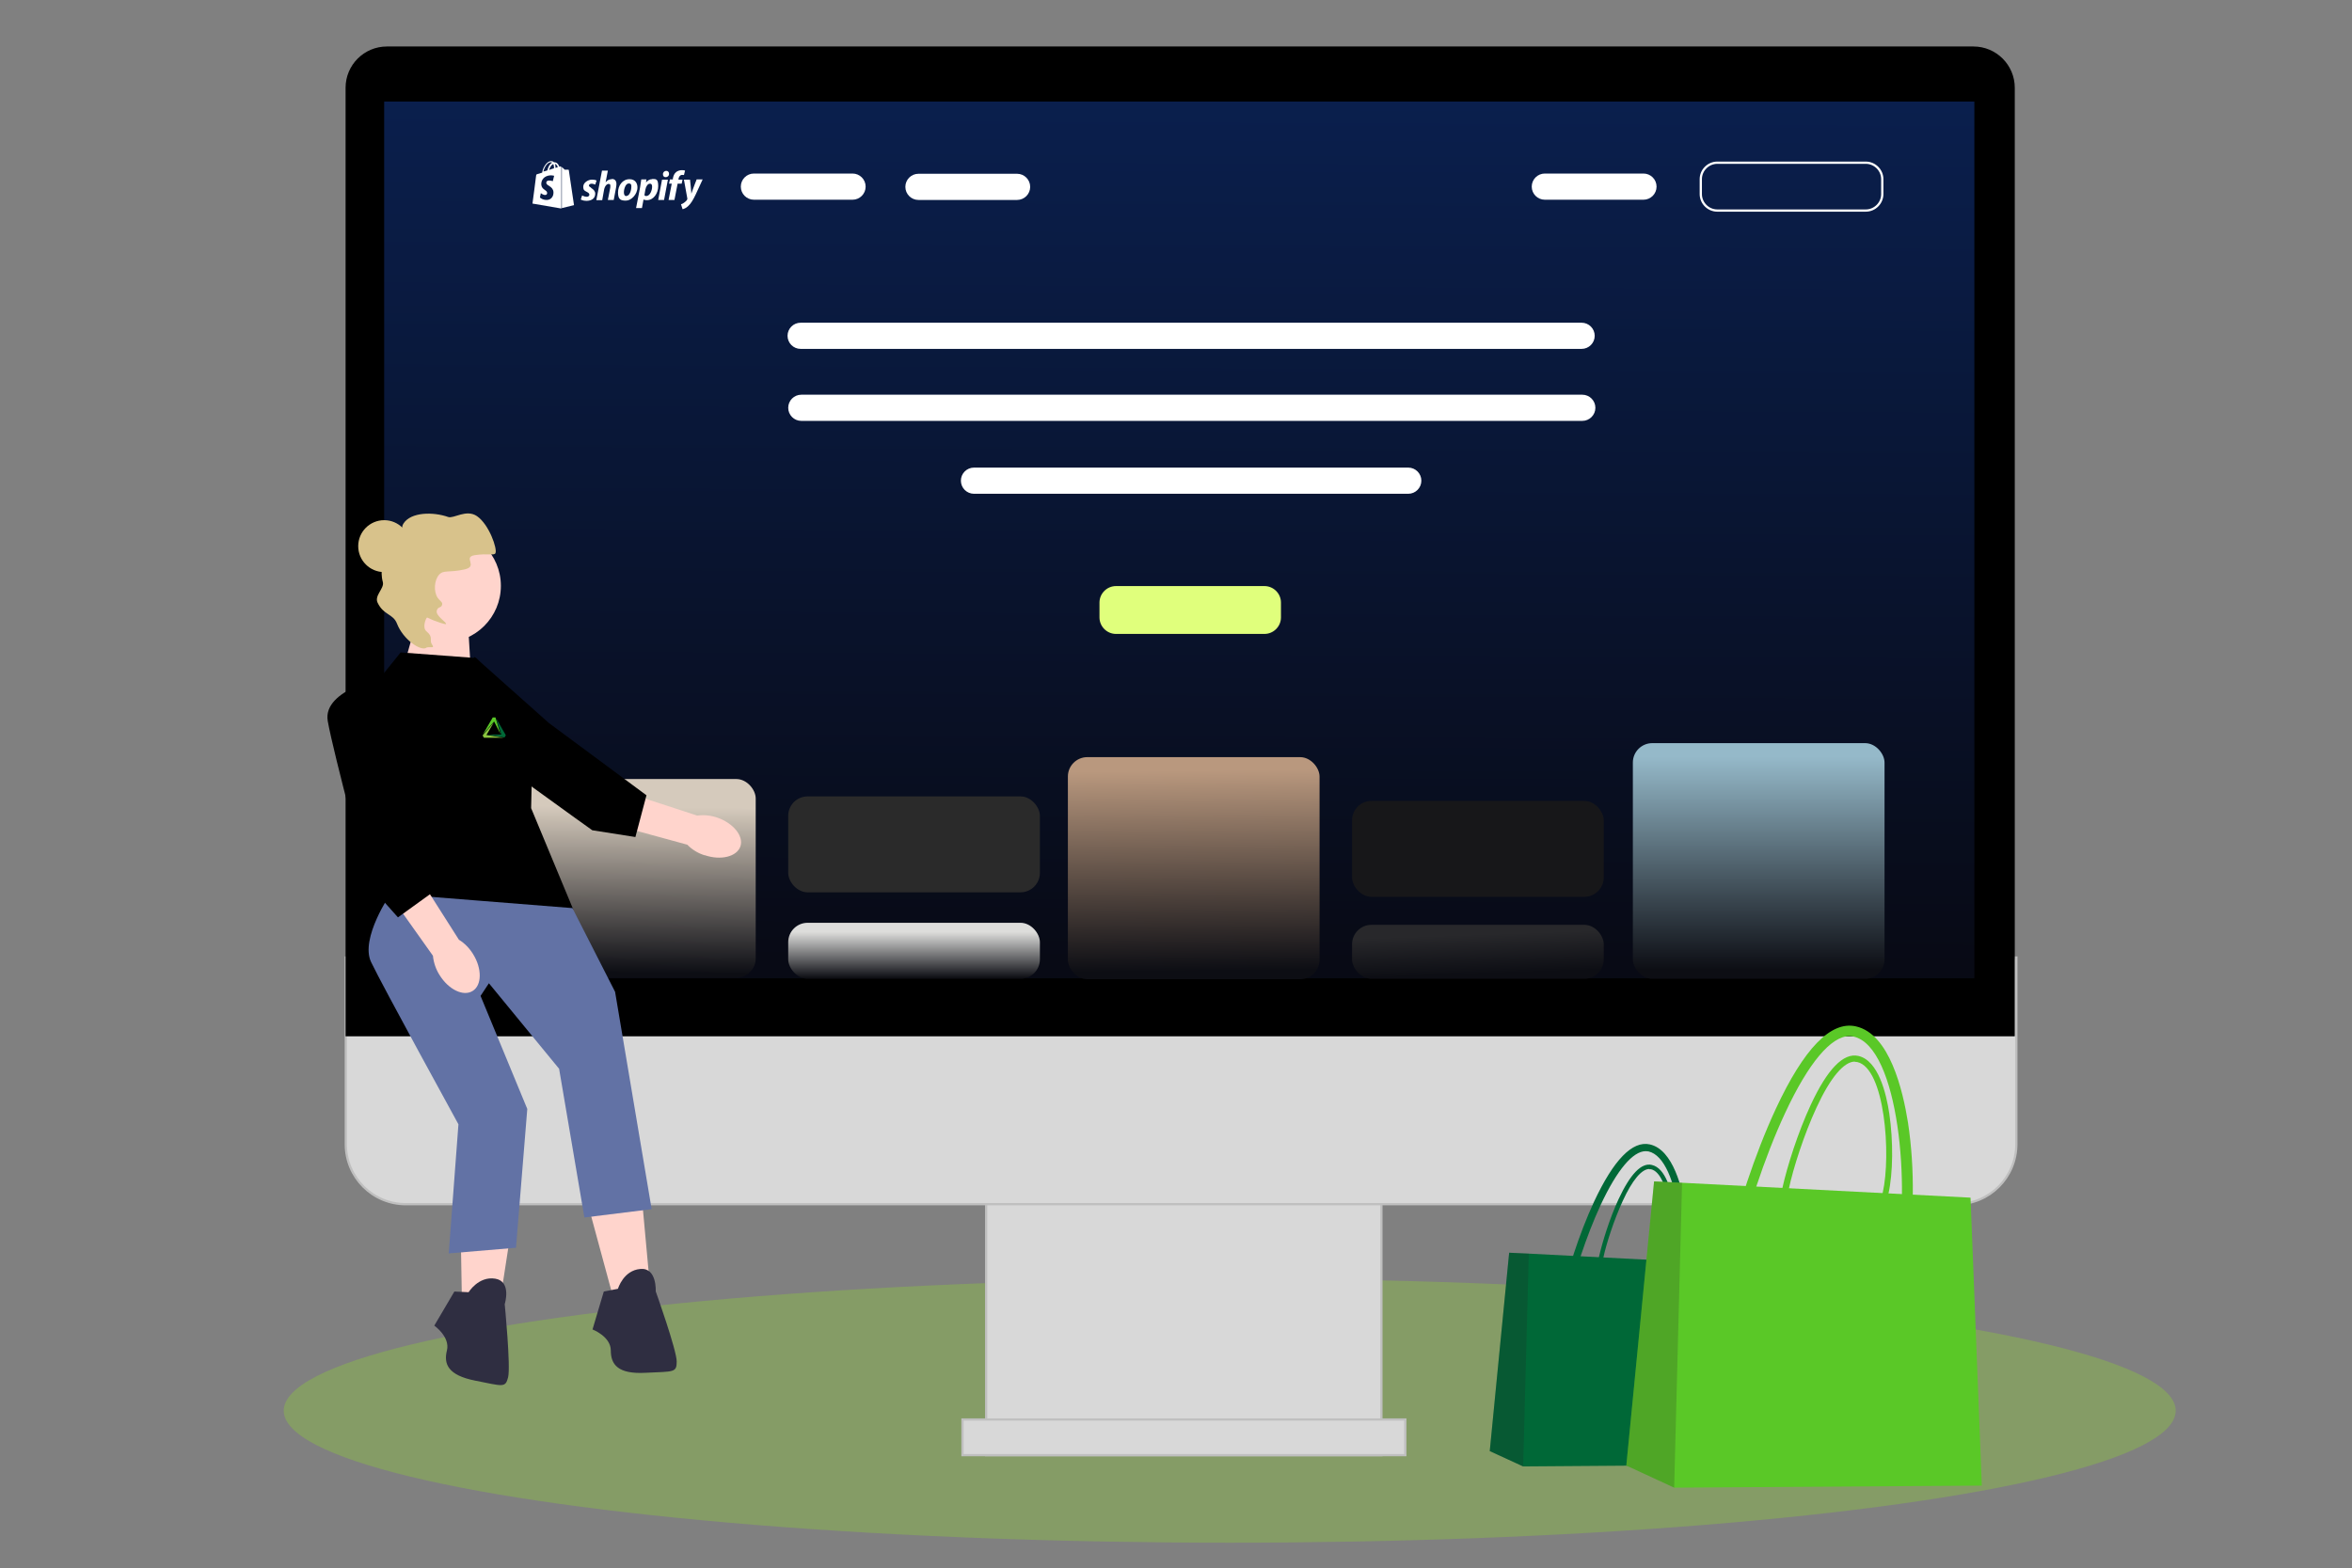 <?xml version="1.0" encoding="UTF-8"?>
<svg xmlns="http://www.w3.org/2000/svg" xmlns:xlink="http://www.w3.org/1999/xlink" version="1.1" viewBox="0 0 1042 695">
  <rect x="0" y="0" width="1042" height="695" fill="#808080" stroke="none"/>
  <defs>
    <style>
      .cls-1 {
        fill: #2f2e41;
      }

      .cls-2 {
        fill: #272223;
        isolation: isolate;
        opacity: .2;
      }

      .cls-3 {
        fill: #6272a5;
      }

      .cls-4 {
        fill: url(#Unbenannter_Verlauf_8);
      }

      .cls-5 {
        fill: url(#Unbenannter_Verlauf_5);
      }

      .cls-6 {
        opacity: .4;
      }

      .cls-6, .cls-7 {
        fill: #8cc63f;
      }

      .cls-8 {
        fill: none;
        stroke: #fff;
      }

      .cls-8, .cls-9 {
        stroke-miterlimit: 10;
      }

      .cls-10 {
        fill: #5ac827;
      }

      .cls-11 {
        fill: #e0ff7c;
      }

      .cls-12 {
        fill: #ffd4cc;
      }

      .cls-9 {
        fill: #d8d8d8;
        stroke: #bfbfbf;
      }

      .cls-13 {
        fill: #fff;
      }

      .cls-14 {
        fill: #d8c28b;
      }

      .cls-15 {
        fill: #2a2a2a;
      }

      .cls-16 {
        fill: url(#Unbenannter_Verlauf_13);
      }

      .cls-17 {
        fill: url(#Unbenannter_Verlauf_20);
      }

      .cls-18 {
        fill: url(#Unbenannter_Verlauf_22);
      }

      .cls-19 {
        fill: url(#Unbenannter_Verlauf_18);
      }

      .cls-20 {
        fill: #171719;
      }

      .cls-21 {
        fill: #006837;
      }
    </style>
    <linearGradient id="Unbenannter_Verlauf_5" data-name="Unbenannter Verlauf 5" x1="523.4" y1="45.2" x2="521.6" y2="426.1" gradientUnits="userSpaceOnUse">
      <stop offset="0" stop-color="#0a1f4d"/>
      <stop offset="1" stop-color="#080a15"/>
    </linearGradient>
    <linearGradient id="Unbenannter_Verlauf_8" data-name="Unbenannter Verlauf 8" x1="279.5" y1="349.4" x2="278.7" y2="431" gradientUnits="userSpaceOnUse">
      <stop offset=".1" stop-color="#d5cabc"/>
      <stop offset="1" stop-color="#0d0e14"/>
    </linearGradient>
    <linearGradient id="Unbenannter_Verlauf_13" data-name="Unbenannter Verlauf 13" x1="405" y1="413" x2="405" y2="433.4" gradientUnits="userSpaceOnUse">
      <stop offset="0" stop-color="#dddddb"/>
      <stop offset="1" stop-color="#0d0e14"/>
    </linearGradient>
    <linearGradient id="Unbenannter_Verlauf_18" data-name="Unbenannter Verlauf 18" x1="528.4" y1="341.4" x2="529.4" y2="430.2" gradientUnits="userSpaceOnUse">
      <stop offset="0" stop-color="#b9987e"/>
      <stop offset="1" stop-color="#0d0e14"/>
    </linearGradient>
    <linearGradient id="Unbenannter_Verlauf_20" data-name="Unbenannter Verlauf 20" x1="654.5" y1="414.1" x2="655.1" y2="431.5" gradientUnits="userSpaceOnUse">
      <stop offset="0" stop-color="#28282b"/>
      <stop offset="1" stop-color="#0d0e14"/>
    </linearGradient>
    <linearGradient id="Unbenannter_Verlauf_22" data-name="Unbenannter Verlauf 22" x1="779.2" y1="335.3" x2="779.2" y2="429.7" gradientUnits="userSpaceOnUse">
      <stop offset="0" stop-color="#95b9c9"/>
      <stop offset="1" stop-color="#0d0e14"/>
    </linearGradient>
  </defs>
  <!-- Generator: Adobe Illustrator 28.6.0, SVG Export Plug-In . SVG Version: 1.2.0 Build 709)  -->
  <g>
    <g id="Ebene_1">
      <ellipse class="cls-6" cx="544.8" cy="625.1" rx="419.1" ry="58.5"/>
      <rect class="cls-9" x="436.9" y="519.7" width="175.1" height="125.1"/>
      <rect class="cls-9" x="426.4" y="629" width="196.2" height="15.8"/>
      <path class="cls-9" d="M866.6,533.6H179.8c-14.7,0-26.6-11.9-26.6-26.6v-82.7h740.1v82.7c0,14.7-11.9,26.6-26.6,26.6Z"/>
      <path class="cls-21" d="M727.2,597c-5,0-10.4-1.2-15.8-2.4-4-.9-7.5-1.1-10.3-1.3-4.3-.3-7.6-.5-9.5-3-1.9-2.5-1.9-6.6,0-14.9,2.5-11,7.9-28.5,14.6-42.9,8.7-18.6,17-27.1,24.7-25.4,10.4,2.3,14.5,19.7,16.1,29.8,2.2,14.1,2,30.9-.5,41.8h0c-3.2,14.4-10.6,18.2-19.5,18.2h0ZM729.1,510.1c-5.7,0-12.7,8.3-19.9,23.7-6.6,14.2-12,31.4-14.4,42.2-1.6,6.9-1.7,10.7-.6,12.3,1,1.3,3.6,1.5,7.1,1.7,2.9.2,6.6.4,10.8,1.4,16.8,3.8,27.2,5.1,31.4-13.4,4.4-19.8,1.1-64.6-13.2-67.8-.4,0-.8-.1-1.2-.1h0Z"/>
      <path class="cls-21" d="M729.6,569.8c-3,0-6.2-.7-9.4-1.4-2.4-.5-4.5-.7-6.1-.8-2.5-.2-4.5-.3-5.7-1.8-1.1-1.5-1.1-4,0-8.9,1.5-6.5,4.7-17,8.7-25.6,5.2-11.1,10.1-16.2,14.7-15.1,6.2,1.4,8.7,11.7,9.6,17.8,1.3,8.4,1.2,18.4-.3,24.9h0c-1.9,8.6-6.3,10.9-11.6,10.9h0ZM730.7,518c-3.4,0-7.6,5-11.8,14.2-3.9,8.5-7.2,18.7-8.6,25.2-.9,4.1-1,6.4-.3,7.3.6.8,2.1.9,4.2,1,1.7.1,3.9.2,6.4.8,10,2.2,16.2,3.1,18.7-8,2.6-11.8.6-38.5-7.9-40.4-.2,0-.5,0-.7,0h0Z"/>
      <polygon class="cls-21" points="770 649.1 674.8 649.8 660 643 668.6 555.1 677.3 555.5 766.5 560.1 770 649.1"/>
      <polygon class="cls-2" points="674.8 649.8 660 643 668.6 555.1 677.3 555.5 674.8 649.8"/>
      <path d="M892.5,459.2H153.1V38.9c0-10.1,8.2-18.3,18.3-18.3h702.9c10.1,0,18.3,8.2,18.3,18.3v420.2Z"/>
      <rect class="cls-5" x="170.2" y="45" width="704.5" height="388.5"/>
      <rect class="cls-4" x="223.3" y="345.2" width="111.5" height="88.1" rx="8.6" ry="8.6"/>
      <g>
        <polygon class="cls-12" points="185.9 270.4 178.4 297 208.7 298.9 206.8 267.6 185.9 270.4"/>
        <g>
          <g>
            <path id="uuid-a6c07e27-609a-42c1-9803-308006772003-356" class="cls-12" d="M312.1,378.9c7.2,2.5,14.3.7,15.9-3.8s-3-10.3-10.2-12.8c-2.9-1-5.9-1.3-8.9-.9l-30.7-10-4.4,14.5,30.7,8.4c2.1,2.2,4.8,3.8,7.7,4.7h0Z"/>
            <path d="M210.3,291.1s-19,22.9-8,32.3c11,9.5,60.1,44.5,60.1,44.5l19.1,3,4.9-18.5-43.2-32-32.9-29.3h0Z"/>
          </g>
          <polygon class="cls-12" points="260.7 534.5 271.3 573.6 288 570.5 284.3 530.1 260.7 534.5"/>
          <path class="cls-1" d="M273.7,571.1l-6.2,1.2-5,16.8s8.1,3.1,8.1,9.3,3.1,10.6,15.5,9.9c12.4-.6,13.7,0,13.7-5s-9.3-31.1-9.3-31.1c0,0,.6-10.6-6.8-9.9-7.5.6-9.9,8.7-9.9,8.7h0Z"/>
          <polygon class="cls-12" points="203.9 533.9 204.6 574.4 221.7 575.5 227.9 535.4 203.9 533.9"/>
          <path class="cls-1" d="M207.6,572.6l-6.3-.3-8.9,15.1s7.1,5,5.6,11c-1.5,6,.4,11,12.6,13.4,12.2,2.4,13.3,3.3,14.5-1.5s-1.5-32.4-1.5-32.4c0,0,3.2-10.1-4.2-11.3-7.4-1.2-11.8,6-11.8,6h0Z"/>
          <path d="M211,291.6l-33.5-2.5-7.5,9.3s-3.7,62.7-1.2,69,.6,41.6.6,41.6l84.6-5.9-18.7-45,.6-26.1-16.8-31.7-8.1-8.7h0Z"/>
          <path class="cls-3" d="M173.1,395.9s-13.7,19.9-8.7,30.4,38.7,71.9,38.7,71.9l-4.3,57.2,29.8-2.5,5-61.5-20.7-50.1,3.7-5.6,31.1,37.9,11.2,65.9,29.8-3.7-16.2-96.3-18.9-37.1-80.5-6.4Z"/>
          <circle class="cls-14" cx="170.2" cy="242" r="11.5"/>
          <circle class="cls-12" cx="196.8" cy="259.6" r="25.1"/>
          <path class="cls-14" d="M188.8,287.1c-2.7,1.4-10.2-3.8-12.9-10.7-1.7-4.5-5.9-3.7-8.6-9.3-1.6-3.2,3.1-6.4,2.3-9.2-1.4-5.1.4-9.6.6-10.2,1.9-4.8,4.8-4.7,7-10.3,1.4-3.4.5-3.8,1.6-5.5,3.3-5,13-5.2,19.8-2.8,2.4.8,8-3.6,12.7-.4,5.4,3.7,9.1,14.5,8.2,16.4-.5,1.2-3.3,0-9.2.9-5.4.9,1.7,4.9-4.4,6.3-7.2,1.6-9.4.1-11.4,2.4-2.1,2.4-2.5,7.3-.6,10.2,1,1.4,2.2,1.9,2,2.9-.3,1.8-1.9.8-2.4,2.8-.6,2.3,4.5,5.2,4.1,5.9,0,.1-.5.3-5.5-1.6-2-.8-2.8-1.4-3-1.2-.4.4-2.2,4.4-.1,6.1,3.2,2.7,1,3.7,2.4,5.8,1.5,2.1-1.1.6-2.8,1.5h0Z"/>
          <g>
            <path id="uuid-cdcc4a7b-c7e9-4136-bdd1-e7c84b73eb6c-357" class="cls-12" d="M194.7,432c4,6.5,10.6,9.7,14.7,7.1,4.1-2.5,4.2-9.9.2-16.3-1.6-2.6-3.7-4.8-6.3-6.4l-17.3-27.2-12.6,8.4,18.4,25.9c.3,3,1.3,6,2.9,8.5Z"/>
            <path d="M171.9,299.6s-29.2,5.6-26.7,19.9c2.5,14.3,18.2,72.5,18.2,72.5l12.9,14.5,15.5-11.2-13-52.2-6.8-43.5h0Z"/>
          </g>
        </g>
      </g>
      <g>
        <polygon class="cls-10" points="213.9 325.5 218.9 319.7 221.7 325.2 219.5 317.9 218.3 317.9 213.9 325.5"/>
        <polygon class="cls-7" points="213.8 325.9 214.4 326.9 223.1 326.9 215.5 325.7 218.8 320.1 213.8 325.9"/>
        <polygon class="cls-21" points="219.8 318.3 224.1 325.8 223.5 326.8 216 325.5 222.1 325.5 219.8 318.3"/>
      </g>
      <path class="cls-11" d="M560.2,280.9h-65.8c-4,0-7.3-3.3-7.3-7.3v-6.6c0-4,3.3-7.3,7.3-7.3h65.8c4,0,7.3,3.3,7.3,7.3v6.6c0,4-3.3,7.3-7.3,7.3Z"/>
      <path class="cls-8" d="M826.6,93.3h-65.8c-4,0-7.3-3.3-7.3-7.3v-6.6c0-4,3.3-7.3,7.3-7.3h65.8c4,0,7.3,3.3,7.3,7.3v6.6c0,4-3.3,7.3-7.3,7.3Z"/>
      <path class="cls-13" d="M700.7,154.6h-346c-3.2,0-5.8-2.6-5.8-5.8s2.6-5.8,5.8-5.8h346c3.2,0,5.8,2.6,5.8,5.8s-2.6,5.8-5.8,5.8Z"/>
      <path class="cls-13" d="M377.7,88.5h-43.7c-3.2,0-5.8-2.6-5.8-5.8s2.6-5.8,5.8-5.8h43.7c3.2,0,5.8,2.6,5.8,5.8s-2.6,5.8-5.8,5.8Z"/>
      <path class="cls-13" d="M728.1,88.5h-43.7c-3.2,0-5.8-2.6-5.8-5.8s2.6-5.8,5.8-5.8h43.7c3.2,0,5.8,2.6,5.8,5.8s-2.6,5.8-5.8,5.8Z"/>
      <path class="cls-13" d="M623.9,218.8h-192.4c-3.2,0-5.8-2.6-5.8-5.8s2.6-5.8,5.8-5.8h192.4c3.2,0,5.8,2.6,5.8,5.8s-2.6,5.8-5.8,5.8Z"/>
      <path class="cls-10" d="M816.7,583.5c-7.1,0-14.9-1.7-22.6-3.5-5.7-1.3-10.7-1.6-14.7-1.8-6.1-.4-10.9-.7-13.6-4.3-2.7-3.5-2.7-9.5,0-21.3,3.5-15.7,11.4-40.8,21-61.4,12.4-26.6,24.3-38.9,35.4-36.4,14.9,3.3,20.8,28.2,23.1,42.7,3.1,20.3,2.8,44.3-.7,59.9h0c-4.6,20.6-15.3,26.1-27.9,26.1h0ZM819.4,459.1c-8.2,0-18.2,11.9-28.5,34-9.5,20.3-17.2,45-20.7,60.5-2.2,9.9-2.5,15.4-.8,17.6,1.4,1.9,5.1,2.1,10.2,2.4,4.2.3,9.4.6,15.4,1.9,24,5.4,39,7.3,45-19.1,6.4-28.4,1.5-92.6-18.9-97.1-.6-.1-1.2-.2-1.8-.2h0Z"/>
      <path class="cls-10" d="M820.1,544.6c-4.2,0-8.9-1-13.5-2.1-3.4-.8-6.4-1-8.8-1.1-3.6-.2-6.5-.4-8.1-2.5-1.6-2.1-1.6-5.7,0-12.7,2.1-9.4,6.8-24.3,12.5-36.6,7.4-15.9,14.5-23.2,21.1-21.7,8.9,2,12.4,16.8,13.7,25.5,1.8,12.1,1.7,26.4-.4,35.7h0c-2.8,12.3-9.1,15.6-16.6,15.6h0ZM821.8,470.4c-4.9,0-10.9,7.1-17,20.3-5.6,12.1-10.3,26.8-12.3,36.1-1.3,5.9-1.5,9.2-.5,10.5.8,1.1,3,1.3,6.1,1.4,2.5.2,5.6.4,9.2,1.2,14.3,3.2,23.3,4.4,26.8-11.4,3.8-16.9.9-55.2-11.3-57.9-.4,0-.7-.1-1.1-.1h0Z"/>
      <polygon class="cls-10" points="878 658.3 741.7 659.2 720.5 649.4 732.8 523.5 745.2 524.1 873 530.7 878 658.3"/>
      <polygon class="cls-2" points="741.7 659.2 720.5 649.4 732.8 523.5 745.2 524.1 741.7 659.2"/>
      <g>
        <g>
          <path id="s" class="cls-13" d="M261.9,83.2c-.6-.4-1-.6-1-1s.5-.8,1.2-.8,1.6.4,1.6.4l.6-1.8s-.5-.4-2.1-.4-3.8,1.3-3.8,3.1.7,1.8,1.7,2.4c.8.4,1,.8,1,1.2s-.4.9-1.1.9c-1.1,0-2.1-.6-2.1-.6l-.6,1.8s.9.6,2.5.6c2.3,0,3.9-1.1,3.9-3.2,0-1.1-.8-1.9-1.8-2.5Z"/>
          <path id="h" class="cls-13" d="M271,79.4c-1.1,0-2,.5-2.7,1.4h0s1-5.2,1-5.2h-2.6l-2.5,13.1h2.6l.8-4.5c.3-1.7,1.2-2.7,2-2.7s.8.4.8.9,0,.8-.1,1.1l-1,5.1h2.6l1-5.3c.1-.6.2-1.2.2-1.7,0-1.5-.7-2.3-2-2.3Z"/>
          <path id="o" class="cls-13" d="M278.9,79.4c-3.1,0-5.1,2.8-5.1,5.9s1.2,3.6,3.5,3.6,5.1-2.7,5.1-5.9c0-1.8-1-3.6-3.5-3.6ZM277.6,86.9c-.9,0-1.2-.7-1.2-1.7,0-1.5.8-3.9,2.1-3.9s1.2.8,1.2,1.5c0,1.6-.8,4-2.1,4Z"/>
          <path id="p" class="cls-13" d="M288.9,79.4c-1.7,0-2.7,1.5-2.7,1.5h0l.2-1.4h-2.3c-.1.9-.3,2.3-.5,3.4l-1.8,9.3h2.6l.7-3.8h0s.5.3,1.5.3c3,0,5-3.1,5-6.2s-.8-3.2-2.6-3.2ZM286.5,86.9c-.7,0-1-.4-1-.4l.4-2.4c.3-1.6,1.1-2.7,2-2.7s1,.7,1,1.4c0,1.6-1,4-2.4,4Z"/>
          <path id="dot" class="cls-13" d="M295.2,75.7c-.8,0-1.5.6-1.5,1.5s.5,1.3,1.2,1.3h0c.8,0,1.5-.5,1.5-1.5,0-.8-.5-1.3-1.3-1.3Z"/>
          <polygon id="i" class="cls-13" points="291.6 88.6 294.2 88.6 295.9 79.6 293.3 79.6 291.6 88.6"/>
          <path id="f" class="cls-13" d="M302.4,79.6h-1.8v-.4c.2-.9.7-1.7,1.6-1.7s.8.1.8.1l.5-2s-.4-.2-1.4-.2-1.8.3-2.5.8c-.9.7-1.3,1.8-1.5,2.9v.4h-1.3l-.4,1.9h1.2l-1.4,7.2h2.6l1.4-7.2h1.8l.4-1.9Z"/>
          <path id="y" class="cls-13" d="M308.6,79.6s-1.6,4-2.3,6.2h0c0-.7-.6-6.2-.6-6.2h-2.7l1.5,8.3c0,.2,0,.3,0,.4-.3.6-.8,1.1-1.4,1.5-.5.4-1,.6-1.4.7l.7,2.2c.5-.1,1.6-.5,2.5-1.4,1.2-1.1,2.2-2.8,3.3-5.1l3.1-6.7s-2.7,0-2.7,0Z"/>
        </g>
        <g>
          <path class="cls-13" d="M248.4,73.7s-.2,0-.6.2c0-.2-.2-.5-.3-.7-.4-.8-1.1-1.3-1.9-1.3h0c0,0-.1,0-.2,0,0,0,0,0,0,0-.3-.4-.8-.5-1.3-.5-1,0-2,.8-2.8,2.1-.6.9-1,2.1-1.1,3-1.2.4-2,.6-2,.6-.6.2-.6.2-.7.8,0,.4-1.6,12.3-1.6,12.3l12.8,2.2v-18.5c-.1,0-.2,0-.2,0ZM245.4,74.6c-.7.2-1.4.4-2.1.7.2-.8.6-1.6,1.1-2.1.2-.2.4-.4.7-.5.3.6.4,1.4.3,2ZM244,71.9c.2,0,.4,0,.6.2-.3.1-.5.4-.8.6-.6.7-1.1,1.8-1.3,2.8-.6.2-1.2.4-1.8.5.4-1.6,1.7-4.1,3.3-4.1ZM242.1,81.2c0,1.1,2.9,1.3,3.1,3.9.1,2-1.1,3.4-2.8,3.5-2.1.1-3.2-1.1-3.2-1.1l.4-1.9s1.1.9,2,.8c.6,0,.8-.5.8-.9,0-1.4-2.4-1.3-2.6-3.7-.1-2,1.2-3.9,4-4.1,1.1,0,1.7.2,1.7.2l-.6,2.4s-.7-.3-1.6-.3c-1.3,0-1.3.9-1.3,1.1ZM246.1,74.4c0-.5,0-1.2-.3-1.8.8.2,1.2,1,1.3,1.5-.3,0-.6.2-1,.3Z"/>
          <path class="cls-13" d="M249,92.2l5.3-1.3s-2.3-15.4-2.3-15.5c0-.1-.1-.2-.2-.2s-1.6,0-1.6,0c0,0-.9-.9-1.3-1.2v18.3Z"/>
        </g>
      </g>
      <path class="cls-13" d="M701,186.5h-346c-3.2,0-5.8-2.6-5.8-5.8s2.6-5.8,5.8-5.8h346c3.2,0,5.8,2.6,5.8,5.8s-2.6,5.8-5.8,5.8Z"/>
      <path class="cls-13" d="M450.6,88.6h-43.7c-3.2,0-5.8-2.6-5.8-5.8s2.6-5.8,5.8-5.8h43.7c3.2,0,5.8,2.6,5.8,5.8s-2.6,5.8-5.8,5.8Z"/>
      <rect class="cls-15" x="349.2" y="352.9" width="111.5" height="42.5" rx="8.6" ry="8.6"/>
      <rect class="cls-16" x="349.2" y="408.9" width="111.5" height="24.8" rx="8.6" ry="8.6"/>
      <rect class="cls-19" x="473.1" y="335.5" width="111.5" height="98.4" rx="8.6" ry="8.6"/>
      <rect class="cls-20" x="599" y="354.9" width="111.5" height="42.5" rx="8.6" ry="8.6"/>
      <rect class="cls-17" x="599" y="409.8" width="111.5" height="23.9" rx="8.6" ry="8.6"/>
      <rect class="cls-18" x="723.4" y="329.3" width="111.5" height="104.4" rx="8.6" ry="8.6"/>
    </g>
  </g>
</svg>
